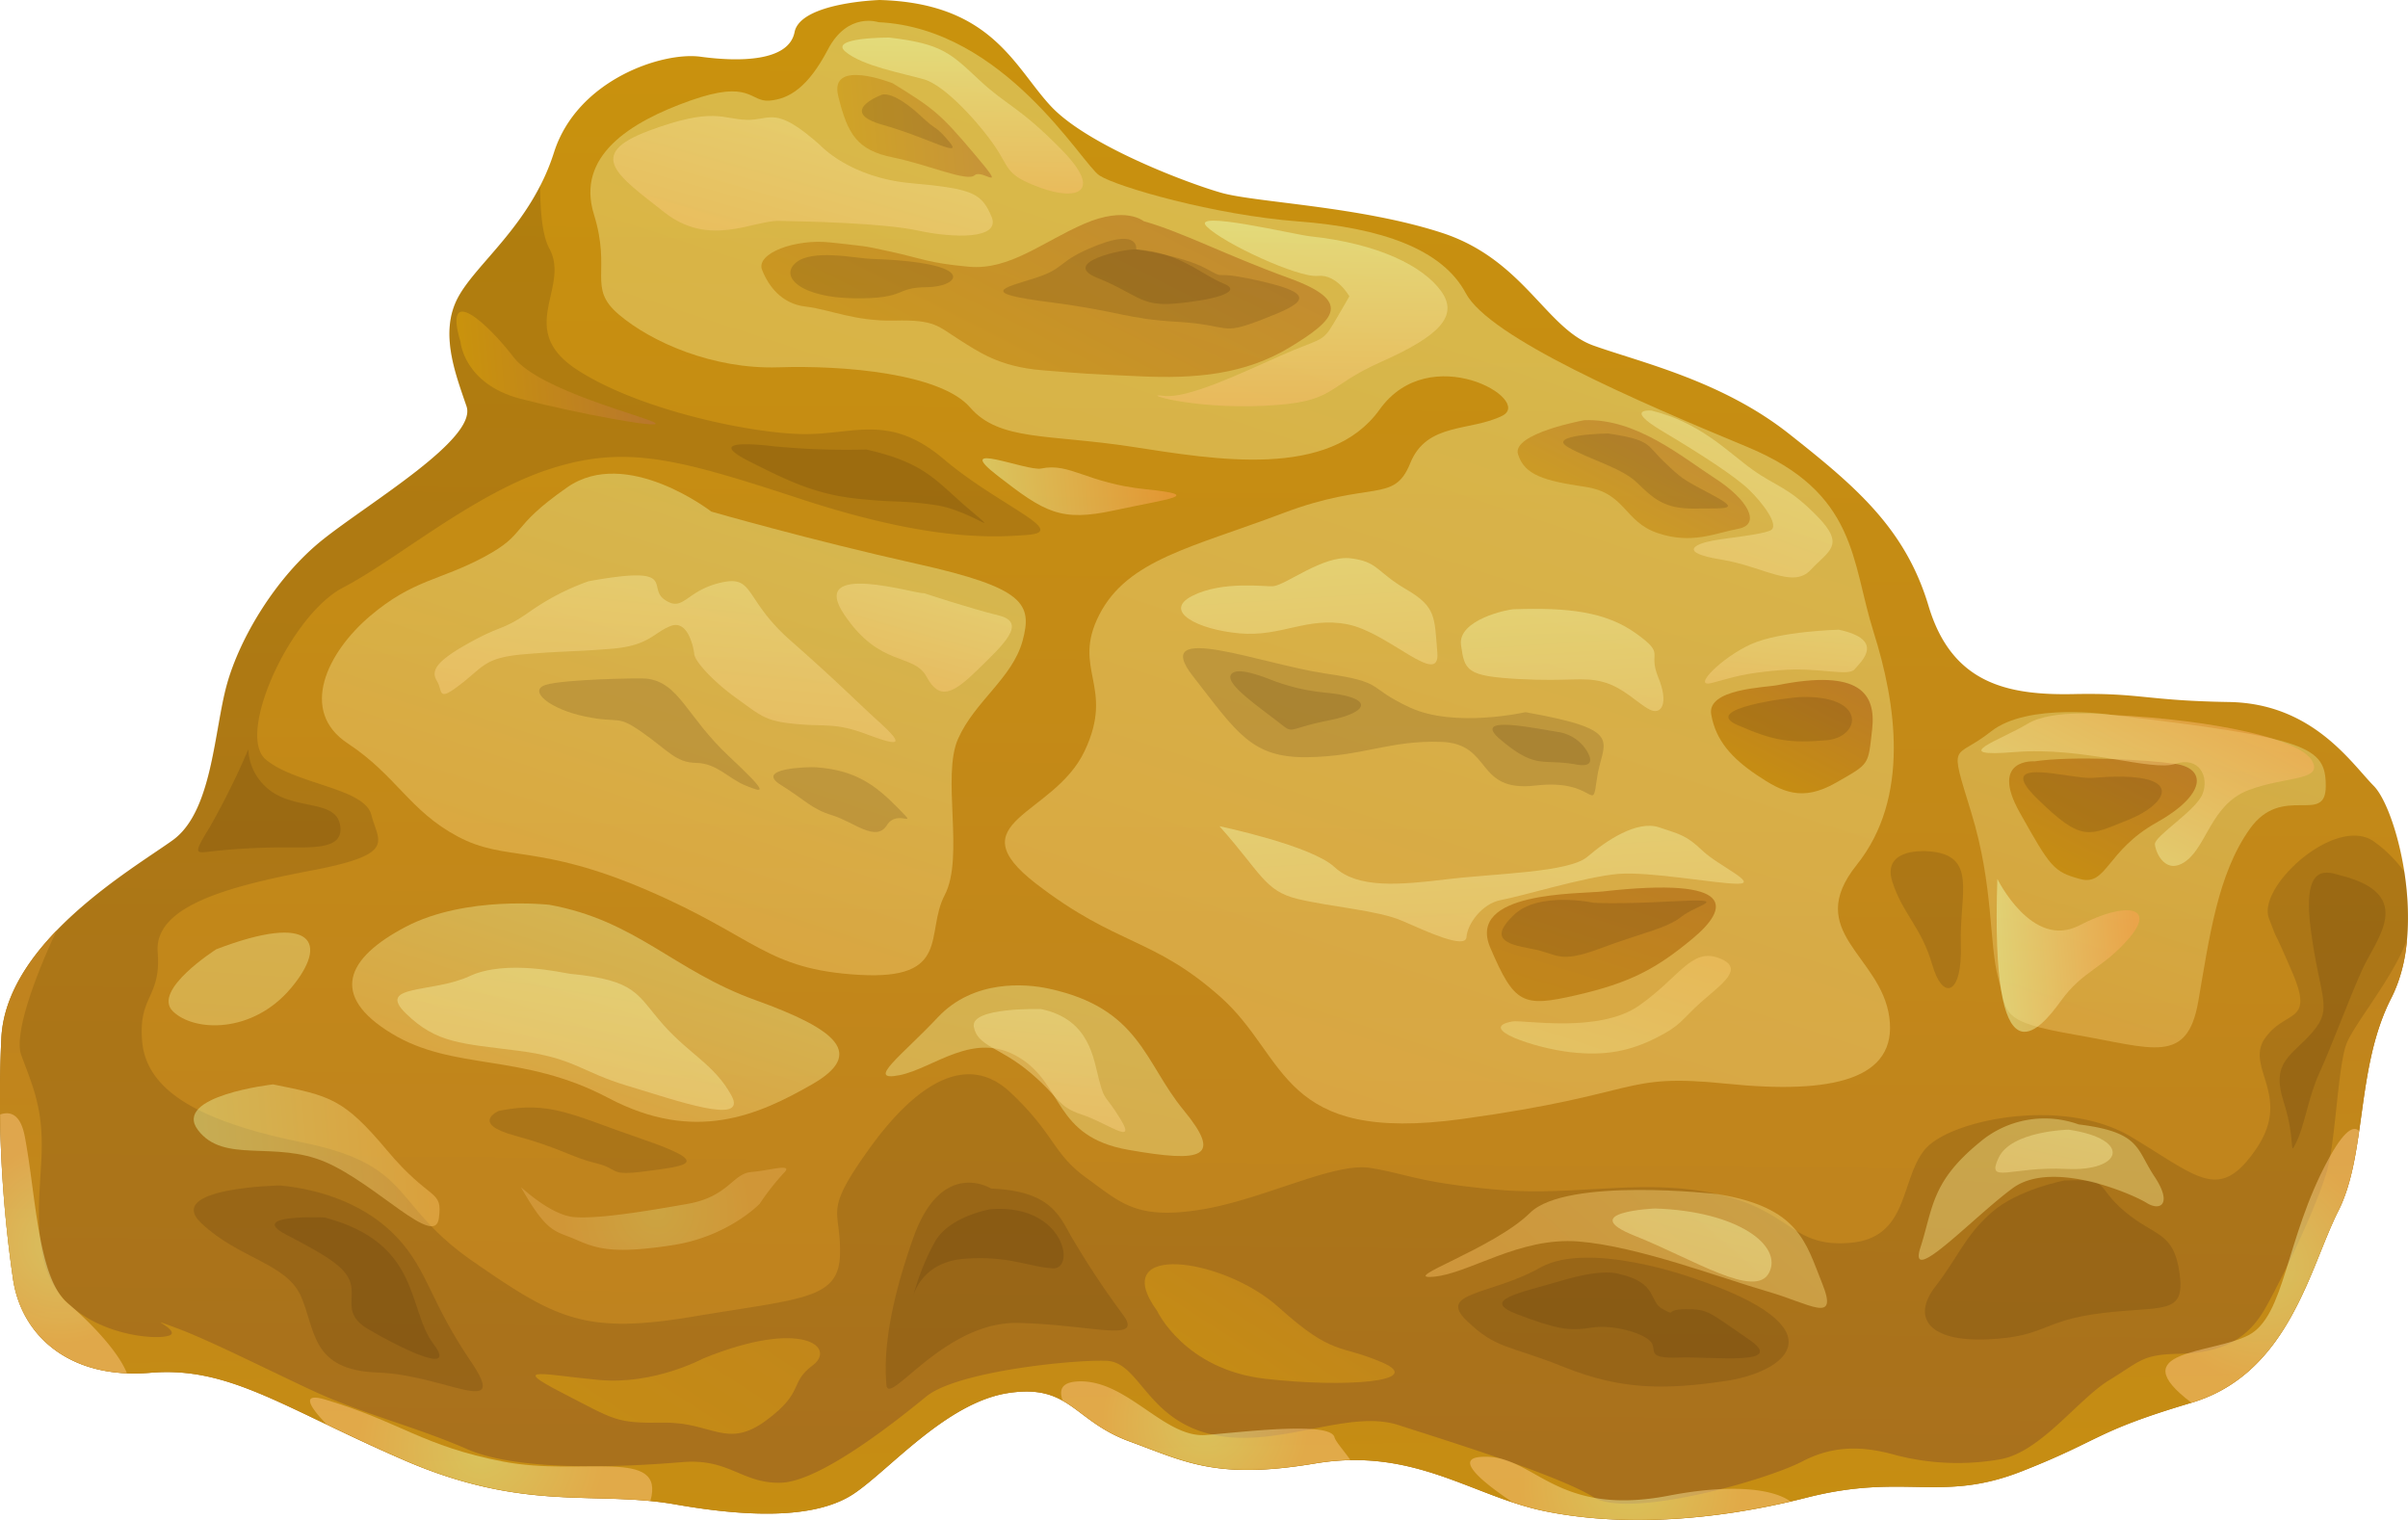 <svg xmlns="http://www.w3.org/2000/svg" xmlns:xlink="http://www.w3.org/1999/xlink" viewBox="0 0 628.46 396.63"><defs><style>.cls-1{mask:url(#mask);}.cls-2,.cls-4{mix-blend-mode:multiply;}.cls-2{fill:url(#radial-gradient);}.cls-3{mask:url(#mask-2);}.cls-4{fill:url(#radial-gradient-2);}.cls-5{fill:none;}.cls-6{isolation:isolate;}.cls-7{fill:url(#Безымянный_градиент_2);}.cls-8{fill:#442908;opacity:0.17;}.cls-10,.cls-11,.cls-12,.cls-18,.cls-21,.cls-22,.cls-23,.cls-24,.cls-25,.cls-26,.cls-27,.cls-28,.cls-29,.cls-30,.cls-31,.cls-32,.cls-33,.cls-34,.cls-35,.cls-36,.cls-37,.cls-38,.cls-40,.cls-41,.cls-42,.cls-45,.cls-46,.cls-47,.cls-48,.cls-49,.cls-50,.cls-51,.cls-54,.cls-56,.cls-9{mix-blend-mode:overlay;}.cls-11,.cls-12,.cls-18,.cls-30,.cls-36,.cls-37,.cls-40,.cls-41,.cls-9{opacity:0.41;}.cls-9{fill:url(#Безымянный_градиент_7);}.cls-10{opacity:0.35;fill:url(#Безымянный_градиент_7-2);}.cls-11{fill:url(#Безымянный_градиент_7-3);}.cls-12{fill:url(#Безымянный_градиент_7-4);}.cls-13{opacity:0.72;fill:url(#Безымянный_градиент_2-2);}.cls-14{opacity:0.65;fill:url(#Безымянный_градиент_2-3);}.cls-15{fill:url(#Безымянный_градиент_2-4);}.cls-16{fill:url(#Безымянный_градиент_2-5);}.cls-17{fill:url(#Безымянный_градиент_2-6);}.cls-18{fill:url(#Безымянный_градиент_7-5);}.cls-19{opacity:0.56;fill:url(#Безымянный_градиент_2-7);}.cls-20{fill:url(#Безымянный_градиент_2-8);}.cls-21,.cls-22,.cls-23,.cls-24,.cls-25,.cls-26,.cls-27,.cls-28,.cls-29,.cls-31,.cls-32,.cls-33,.cls-34,.cls-38,.cls-42,.cls-50,.cls-51{opacity:0.5;}.cls-21{fill:url(#Безымянный_градиент_4);}.cls-22{fill:url(#Безымянный_градиент_4-2);}.cls-23{fill:url(#Безымянный_градиент_4-3);}.cls-24{fill:url(#Безымянный_градиент_4-4);}.cls-25{fill:url(#Безымянный_градиент_4-5);}.cls-26{fill:url(#Безымянный_градиент_4-6);}.cls-27{fill:url(#Безымянный_градиент_4-7);}.cls-28{fill:url(#Безымянный_градиент_4-8);}.cls-29{fill:url(#Безымянный_градиент_4-9);}.cls-30{fill:url(#Безымянный_градиент_7-6);}.cls-31{fill:url(#Безымянный_градиент_4-10);}.cls-32{fill:url(#Безымянный_градиент_4-11);}.cls-33{fill:url(#Безымянный_градиент_4-12);}.cls-34{fill:url(#Безымянный_градиент_4-13);}.cls-35{opacity:0.26;fill:url(#Безымянный_градиент_130);}.cls-36{fill:url(#Безымянный_градиент_7-7);}.cls-37{fill:url(#Безымянный_градиент_7-8);}.cls-38{fill:url(#Безымянный_градиент_4-14);}.cls-39{fill:url(#Безымянный_градиент_2-9);}.cls-40{fill:url(#Безымянный_градиент_7-9);}.cls-41{fill:url(#Безымянный_градиент_7-10);}.cls-42{fill:url(#Безымянный_градиент_4-15);}.cls-43{fill:url(#Безымянный_градиент_2-10);}.cls-44{fill:url(#Безымянный_градиент_2-11);}.cls-45,.cls-46,.cls-47,.cls-48,.cls-49{opacity:0.48;}.cls-45{fill:url(#Безымянный_градиент_130-2);}.cls-46{fill:url(#Безымянный_градиент_130-3);}.cls-47{fill:url(#Безымянный_градиент_130-4);}.cls-48{fill:url(#Безымянный_градиент_130-5);}.cls-49{fill:url(#Безымянный_градиент_130-6);}.cls-50{fill:url(#Безымянный_градиент_4-16);}.cls-51{fill:url(#Безымянный_градиент_4-17);}.cls-52{clip-path:url(#clip-path);}.cls-53{mask:url(#mask-3);}.cls-54,.cls-56{opacity:0.83;}.cls-54{fill:url(#Безымянный_градиент_130-7);}.cls-55{mask:url(#mask-4);}.cls-56{fill:url(#Безымянный_градиент_130-8);}.cls-57{filter:url(#luminosity-noclip-2);}.cls-58{filter:url(#luminosity-noclip);}</style><filter id="luminosity-noclip" x="150.52" y="-7827.49" width="144.73" height="32766" filterUnits="userSpaceOnUse" color-interpolation-filters="sRGB"><feFlood flood-color="#fff" result="bg"/><feBlend in="SourceGraphic" in2="bg"/></filter><mask id="mask" x="150.52" y="-7827.49" width="144.73" height="32766" maskUnits="userSpaceOnUse"><g class="cls-58"/></mask><radialGradient id="radial-gradient" cx="1014.27" cy="505.26" r="57.63" gradientTransform="matrix(-0.99, -0.78, -0.78, 0.98, 1616.26, 345.29)" gradientUnits="userSpaceOnUse"><stop offset="0" stop-color="#fff"/><stop offset="0.01" stop-color="#f9f9f9"/><stop offset="0.13" stop-color="#bfbfbf"/><stop offset="0.25" stop-color="#8c8c8c"/><stop offset="0.37" stop-color="#616161"/><stop offset="0.49" stop-color="#3e3e3e"/><stop offset="0.62" stop-color="#232323"/><stop offset="0.74" stop-color="#0f0f0f"/><stop offset="0.87" stop-color="#040404"/><stop offset="1"/></radialGradient><filter id="luminosity-noclip-2" x="364.86" y="-7827.49" width="172.04" height="32766" filterUnits="userSpaceOnUse" color-interpolation-filters="sRGB"><feFlood flood-color="#fff" result="bg"/><feBlend in="SourceGraphic" in2="bg"/></filter><mask id="mask-2" x="364.86" y="-7827.49" width="172.04" height="32766" maskUnits="userSpaceOnUse"><g class="cls-57"/></mask><radialGradient id="radial-gradient-2" cx="838.28" cy="435.34" r="68.5" xlink:href="#radial-gradient"/><linearGradient id="Безымянный_градиент_2" x1="270.44" y1="-68.48" x2="215.74" y2="531.15" gradientTransform="translate(52.47 87.12) rotate(-4.77)" gradientUnits="userSpaceOnUse"><stop offset="0.02" stop-color="#c9920d"/><stop offset="1" stop-color="#b8772c"/></linearGradient><linearGradient id="Безымянный_градиент_7" x1="331.21" y1="-64.72" x2="180.94" y2="292.49" gradientTransform="translate(52.47 87.12) rotate(-4.77)" gradientUnits="userSpaceOnUse"><stop offset="0" stop-color="#edfdab"/><stop offset="0.96" stop-color="#ffc96b"/></linearGradient><linearGradient id="Безымянный_градиент_7-2" x1="510.95" y1="119.34" x2="453.02" y2="257.03" xlink:href="#Безымянный_градиент_7"/><linearGradient id="Безымянный_градиент_7-3" x1="143.87" y1="31.1" x2="73.66" y2="197.99" xlink:href="#Безымянный_градиент_7"/><linearGradient id="Безымянный_градиент_7-4" x1="101.62" y1="153.63" x2="72.01" y2="224.02" xlink:href="#Безымянный_градиент_7"/><linearGradient id="Безымянный_градиент_2-2" x1="191.74" y1="53.27" x2="248.12" y2="-37.81" xlink:href="#Безымянный_градиент_2"/><linearGradient id="Безымянный_градиент_2-3" x1="360.67" y1="84.56" x2="380.01" y2="53.31" xlink:href="#Безымянный_градиент_2"/><linearGradient id="Безымянный_градиент_2-4" x1="391.41" y1="159.41" x2="419.69" y2="113.74" xlink:href="#Безымянный_градиент_2"/><linearGradient id="Безымянный_градиент_2-5" x1="464.32" y1="190.76" x2="498.31" y2="135.86" xlink:href="#Безымянный_градиент_2"/><linearGradient id="Безымянный_градиент_2-6" x1="320.04" y1="261.58" x2="370.61" y2="134.71" xlink:href="#Безымянный_градиент_2"/><linearGradient id="Безымянный_градиент_7-5" x1="227.71" y1="142.49" x2="155.61" y2="364.89" xlink:href="#Безымянный_градиент_7"/><linearGradient id="Безымянный_градиент_2-7" x1="170.81" y1="-38.29" x2="209.13" y2="-38.29" xlink:href="#Безымянный_градиент_2"/><linearGradient id="Безымянный_градиент_2-8" x1="233.34" y1="393.33" x2="257.44" y2="20.03" xlink:href="#Безымянный_градиент_2"/><linearGradient id="Безымянный_градиент_4" x1="322.32" y1="131.67" x2="319.77" y2="278.33" gradientTransform="translate(52.47 87.12) rotate(-4.77)" gradientUnits="userSpaceOnUse"><stop offset="0" stop-color="#edfdab"/><stop offset="0.96" stop-color="#ffa254"/></linearGradient><linearGradient id="Безымянный_градиент_4-2" x1="282.39" y1="66.16" x2="280.21" y2="191.5" xlink:href="#Безымянный_градиент_4"/><linearGradient id="Безымянный_градиент_4-3" x1="347.28" y1="83.6" x2="345.12" y2="207.99" xlink:href="#Безымянный_градиент_4"/><linearGradient id="Безымянный_градиент_4-4" x1="204.67" y1="-60.79" x2="199.09" y2="0.41" xlink:href="#Безымянный_градиент_4"/><linearGradient id="Безымянный_градиент_4-5" x1="289.17" y1="-5.83" x2="282.47" y2="67.58" xlink:href="#Безымянный_градиент_4"/><linearGradient id="Безымянный_градиент_4-6" x1="93.8" y1="135.49" x2="42.92" y2="342.15" xlink:href="#Безымянный_градиент_4"/><linearGradient id="Безымянный_градиент_4-7" x1="213.4" y1="163.39" x2="191.89" y2="280.9" xlink:href="#Безымянный_градиент_4"/><linearGradient id="Безымянный_градиент_4-8" x1="125.99" y1="33.77" x2="98.77" y2="182.54" xlink:href="#Безымянный_градиент_4"/><linearGradient id="Безымянный_градиент_4-9" x1="410.26" y1="92.07" x2="397.74" y2="160.43" xlink:href="#Безымянный_градиент_4"/><linearGradient id="Безымянный_градиент_7-6" x1="333.94" y1="250.18" x2="364.92" y2="176.66" xlink:href="#Безымянный_градиент_7"/><linearGradient id="Безымянный_градиент_4-10" x1="413.09" y1="35.15" x2="345.58" y2="179.88" xlink:href="#Безымянный_градиент_4"/><linearGradient id="Безымянный_градиент_4-11" x1="478.05" y1="183.61" x2="514.71" y2="124.39" xlink:href="#Безымянный_градиент_4"/><linearGradient id="Безымянный_градиент_4-12" x1="193.12" y1="57.92" x2="162.33" y2="141.67" xlink:href="#Безымянный_градиент_4"/><linearGradient id="Безымянный_градиент_4-13" x1="178.85" y1="-76.33" x2="134.96" y2="43.04" xlink:href="#Безымянный_градиент_4"/><radialGradient id="Безымянный_градиент_130" cx="99.44" cy="238.25" r="25.4" gradientTransform="translate(52.47 87.12) rotate(-4.77)" gradientUnits="userSpaceOnUse"><stop offset="0" stop-color="#edfdab"/><stop offset="0.96" stop-color="#ffc983"/></radialGradient><linearGradient id="Безымянный_градиент_7-7" x1="432.76" y1="198.24" x2="332.69" y2="296.61" xlink:href="#Безымянный_градиент_7"/><linearGradient id="Безымянный_градиент_7-8" x1="-18.98" y1="216.94" x2="43.05" y2="216.94" xlink:href="#Безымянный_градиент_7"/><linearGradient id="Безымянный_градиент_4-14" x1="453.72" y1="200.96" x2="491.45" y2="200.96" xlink:href="#Безымянный_градиент_4"/><linearGradient id="Безымянный_градиент_2-9" x1="66.68" y1="16.64" x2="116.3" y2="16.64" xlink:href="#Безымянный_градиент_2"/><linearGradient id="Безымянный_градиент_7-9" x1="6.42" y1="99.49" x2="-21.4" y2="282.44" xlink:href="#Безымянный_градиент_7"/><linearGradient id="Безымянный_градиент_7-10" x1="476.63" y1="157.66" x2="433.94" y2="438.38" xlink:href="#Безымянный_градиент_7"/><linearGradient id="Безымянный_градиент_4-15" x1="381.36" y1="232.85" x2="328.05" y2="376.96" xlink:href="#Безымянный_градиент_4"/><linearGradient id="Безымянный_градиент_2-10" x1="218.92" y1="329.96" x2="318.07" y2="200.81" xlink:href="#Безымянный_градиент_2"/><linearGradient id="Безымянный_градиент_2-11" x1="35.8" y1="364.53" x2="224.05" y2="119.32" xlink:href="#Безымянный_градиент_2"/><radialGradient id="Безымянный_градиент_130-2" cx="48.72" cy="296.21" r="33.09" xlink:href="#Безымянный_градиент_130"/><radialGradient id="Безымянный_градиент_130-3" cx="-55.95" cy="233.58" r="26.74" xlink:href="#Безымянный_градиент_130"/><radialGradient id="Безымянный_градиент_130-4" cx="237.57" cy="304.98" r="27.76" xlink:href="#Безымянный_градиент_130"/><radialGradient id="Безымянный_градиент_130-5" cx="516.19" cy="287.36" r="30.97" xlink:href="#Безымянный_градиент_130"/><radialGradient id="Безымянный_градиент_130-6" cx="346.79" cy="330.03" r="30.03" xlink:href="#Безымянный_градиент_130"/><linearGradient id="Безымянный_градиент_4-16" x1="200.51" y1="57.84" x2="250.18" y2="57.84" xlink:href="#Безымянный_градиент_4"/><linearGradient id="Безымянный_градиент_4-17" x1="475" y1="218.34" x2="441.66" y2="329.97" xlink:href="#Безымянный_градиент_4"/><clipPath id="clip-path"><path class="cls-5" d="M229.56,0S208.9.63,207.37,8.39s-14.62,7.76-24.55,6.41-32.2,6-38.24,25-20.48,29-25.17,38.08-.54,19.67,2.35,28.15-25.17,25-37.43,34.74S62.5,166.58,59.16,178.85s-3.78,33-14.07,40.42S1.52,245.81.35,271a327.51,327.51,0,0,0,3.08,63c2.36,15.07,15.26,26,35.83,24.26s34.56,9.11,66.23,22.82,49.71,7.83,70.74,11.53,37.35,3.42,46.64-2.81,24.18-23.83,40.32-26.26,17,7.31,31.59,12.63,22.64,10.09,48.45,5.76,41,8.56,59.91,12.44,42.77,3,68.39-3.53,35,1.43,56.12-6.87,18.76-10.29,44.29-17.88,30.85-35.28,38.34-50.08,4.5-37.44,13.88-55.67,1.34-49.17-4.62-55.22-16-21.55-37.8-21.91-23.1-2.43-40.51-2.07-31.85-2.79-37.9-23S484.38,127,466.87,113.18s-38.62-18.58-51-23-18.23-22.46-39.53-29.41-48.63-7.92-57.56-10.45S284,38,274.41,27.86,259.06.8,229.56,0Z"/></clipPath><mask id="mask-3" x="150.52" y="-26.6" width="144.73" height="144.44" maskUnits="userSpaceOnUse"><g class="cls-1"><path class="cls-2" d="M166,.5C141.3,31.64,146.75,77.08,178.16,102s76.92,19.87,101.62-11.27S299,14.14,267.61-10.77,190.69-30.64,166,.5Z"/></g></mask><radialGradient id="Безымянный_градиент_130-7" cx="1014.27" cy="505.26" r="57.63" gradientTransform="matrix(-0.99, -0.78, -0.78, 0.98, 1616.26, 345.29)" xlink:href="#Безымянный_градиент_130"/><mask id="mask-4" x="364.86" y="29.14" width="172.04" height="171.69" maskUnits="userSpaceOnUse"><g class="cls-3"><path class="cls-4" d="M383.26,61.35c-29.37,37-22.89,91,14.45,120.66s91.43,23.62,120.79-13.4S541.38,77.57,504,48,412.61,24.34,383.26,61.35Z"/></g></mask><radialGradient id="Безымянный_градиент_130-8" cx="838.28" cy="435.34" r="68.5" gradientTransform="matrix(-0.99, -0.78, -0.78, 0.98, 1616.26, 345.29)" xlink:href="#Безымянный_градиент_130"/></defs><g class="cls-6"><g id="Слой_2" data-name="Слой 2"><g id="_Layer_" data-name="&lt;Layer&gt;"><path class="cls-7" d="M229.56,0S208.9.63,207.37,8.39s-14.62,7.76-24.55,6.41-32.2,6-38.24,25-20.48,29-25.17,38.08-.54,19.67,2.35,28.15-25.17,25-37.43,34.74S62.5,166.58,59.16,178.85s-3.78,33-14.07,40.42S1.52,245.81.35,271a327.51,327.51,0,0,0,3.08,63c2.36,15.07,15.26,26,35.83,24.26s34.56,9.11,66.23,22.82,49.71,7.83,70.74,11.53,37.35,3.42,46.64-2.81,24.18-23.83,40.32-26.26,17,7.31,31.59,12.63,22.64,10.09,48.45,5.76,41,8.56,59.91,12.44,42.77,3,68.39-3.53,35,1.43,56.12-6.87,18.76-10.29,44.29-17.88,30.85-35.28,38.34-50.08,4.5-37.44,13.88-55.67,1.34-49.17-4.62-55.22-16-21.55-37.8-21.91-23.1-2.43-40.51-2.07-31.85-2.79-37.9-23S484.38,127,466.87,113.18s-38.62-18.58-51-23-18.23-22.46-39.53-29.41-48.63-7.92-57.56-10.45S284,38,274.41,27.86,259.06.8,229.56,0Z"/><path class="cls-8" d="M627.51,227.53a34.65,34.65,0,0,0-8.26-8.14c-10.12-6.36-30.17,12.11-27.09,20.25s0,0,6,13.89-1.59,9.73-7,17.38,7.25,15-2.38,29-15,7.25-32.65-3.26-47.15-4.46-53.7,3.28-4.07,23.13-19.55,24.42-15.09-8.33-34.65-12.7-37.12.7-57.67-1.18-23.13-4.06-32.85-5.65-28.1,8.35-44.67,10.93-20.55-1.88-29.48-8.33-8.14-11.31-19.86-22.33-25.31-1.49-37.12,15.1-7.14,15-7.34,27-9.83,11.62-38.22,16.39-35.93.61-57.57-14.38-15.29-25.11-44.57-31.06-40.8-14.58-41.79-26.5,5-11.21,4.06-23.12,17.76-17.08,40.2-21.35,17.36-7.44,15.57-14.5-19.85-7.94-27.59-14.49,6.44-37.71,20.24-44.86,33.94-24.43,53.79-30.88,33.35-2.8,65.42,7.72,48.83,10.32,59.55,9.42-7.84-7.74-22-19.74-23.33-6.45-36.53-6.55-42.49-6.05-59-16.67S149,75.16,143.36,64.83c-1.75-3.19-2.37-9.35-2.39-16.34C134,62.07,123.33,70.27,119.41,77.88c-4.69,9.11-.54,19.67,2.35,28.15s-25.17,25-37.43,34.74S62.5,166.58,59.16,178.85s-3.78,33-14.07,40.42S1.52,245.81.35,271a327.51,327.51,0,0,0,3.08,63c2.36,15.07,15.26,26,35.83,24.26s34.56,9.11,66.23,22.82,49.71,7.83,70.74,11.53,37.35,3.42,46.64-2.81,24.18-23.83,40.32-26.26,17,7.31,31.59,12.63,22.64,10.09,48.45,5.76,41,8.56,59.91,12.44,42.77,3,68.39-3.53,35,1.43,56.12-6.87,18.76-10.29,44.29-17.88,30.85-35.28,38.34-50.08,4.5-37.44,13.88-55.67C628.93,251,629.19,238.44,627.51,227.53Z"/><path class="cls-9" d="M229.26,5.79s-8-2.78-13.19,7.13-10.13,12.91-15.26,13.34-4.78-5.63-20.68,0S150.32,40.82,155,55.93,153.18,75,161.53,82.1,186,96.43,203.18,95.86s42.35,1.63,50,10.47,20.39,6.91,42.22,10.26,51.55,8.61,64.67-9.72,40.29-2.5,32,1.64-19.68,1.65-24,12.35-10,4.27-33.37,13.12-40.36,12-47.77,26.4S291.12,179,283.07,196s-33.81,18.34-12.62,34.66,30.45,13.83,48.14,29.58,15.27,38.36,63,31.79,41.22-12.05,69-9.21,44.71-1.15,42.5-17.34-22.54-22.24-8.5-39.78S494.86,183.51,489,165s-4.17-36.42-33-48.37-67.31-28.56-73.44-40.1-22.11-17.11-43.79-18.75-47.28-9-51.85-12S262.13,7.35,229.26,5.79Z"/><path class="cls-10" d="M551.12,186.56s-21.82-3.35-31.52,4.36-11.05,1.79-5.13,21.11,4.57,34.09,7.07,43.35.07,11.2,20.18,14.68,29.1,7.92,32-8.7,5-33.16,13.47-45.06S607,215.5,607,205.16,602.46,192.61,551.12,186.56Z"/><path class="cls-11" d="M185.64,133.51s-22.11-17.11-37.58-6.34-10.19,12-21.74,18.19-18.48,5.85-29.74,15.41S78,185.59,90.74,194s16.12,17.61,28.74,24.32,20.82,1.7,49.42,14,31,20.67,55.27,22.09,17.19-10.91,22.39-20.82-.86-31,3.49-40.79,14.18-15.84,16.82-25.53.57-13.84-27.53-20.11S185.64,133.51,185.64,133.51Z"/><path class="cls-12" d="M143.38,236.13s-21.76-2.48-37.44,5.72-20,18-3.71,27.88,34,4.91,56.56,16.82S197.94,291,211.92,283s6.55-14.33-14.77-22S166.12,240.27,143.38,236.13Z"/><path class="cls-13" d="M298.48,57.72s-4.69-4-15.49.67-19.49,12.2-30.14,11.22-12-2.1-20.22-3.9-6.33-1.33-15.75-2.42-19.65,2.89-18,7.11,5.09,8.9,11.37,9.61,12.76,3.91,23.3,3.65,11.32,1.54,16.57,4.84,10.55,7.19,21.82,8.12,11.27.93,25.62,1.59,27.32-.42,39.15-7.62,16.41-11.94-.26-18S308.67,60.6,298.48,57.72Z"/><path class="cls-14" d="M413.48,109.66s-19,3.45-17.29,8.9,6.79,6.9,17.49,8.49,10.09,9.1,19,12.09,14.92,0,21-1.14,2.47-7.67-6.08-13.17S427.11,109.14,413.48,109.66Z"/><path class="cls-15" d="M464,178.79c-3.27.66-18.57.93-17.39,7.68s5.31,11.36,11.89,15.79,11.79,7.09,20.68,2,8.34-4.43,9.42-13.84S485.42,174.52,464,178.79Z"/><path class="cls-16" d="M531,198.69s-11.88-.87-3.86,13.38,8.75,15.43,15.75,17.34,6.84-7.41,19.91-14.72,13.11-14.16,4.93-15.34S540.78,197.25,531,198.69Z"/><path class="cls-8" d="M538.84,308.07s-12.24,2.27-19.18,8.44-8.39,11.27-14.56,19.25-1.9,14.45,13.58,13.78,13.89-4.89,29.89-6.85,21.82.66,20.27-10.4-6.38-9.41-14.4-16.2S551.24,307.65,538.84,308.07Z"/><path class="cls-17" d="M418.29,232.65c-6.13.69-35.67-.08-29.34,14.68s8.44,15.6,22.43,12.39,20.83-6.84,30.36-14.76S453.63,228.68,418.29,232.65Z"/><path class="cls-8" d="M442,333.59s-27.32-9.95-40-2.78-27,6.34-19.23,13.84,10.71,6.24,25.47,12.14,26,6,42.09,3.62S480.81,346.65,442,333.59Z"/><path class="cls-8" d="M73.13,309.38s-30.52.51-20.57,9.87,22.27,10.36,26.06,19.21,2.62,19.15,20,19.74,34.67,12.39,24.2-3-11.13-23.53-19-32.05S84.43,310.47,73.13,309.38Z"/><path class="cls-8" d="M258.67,310.18s-12.91-8.09-20.33,12.91-7.49,32.21-7,38.29,14.93-16.53,34.32-16.12S298.73,350.65,293,343a223.79,223.79,0,0,1-12.83-19.31C276.63,317.85,275,310.85,258.67,310.18Z"/><path class="cls-18" d="M273.67,258c-6-1.29-19.57-2.44-28.92,7.51s-19,16.87-10,15.09,19.4-11.8,31.21-4.64,8.86,20.66,28.51,24.12,24.62,2,14.42-10.38S297.53,263.12,273.67,258Z"/><path class="cls-8" d="M398.12,185.86s-18.46,4.23-30.21-1.24-5.91-6.49-22.24-8.89-45.77-13.91-34.34.72,15.22,21.31,29.72,21.16,21.66-4.49,35.14-4,8.63,13.26,24.6,11.39,14.64,7.92,16-1.87S424.85,190.62,398.12,185.86Z"/><path class="cls-8" d="M419.66,113.12s-16.11.26-10.46,3.56,13.88,5.29,18,9.25,7,6.93,15.08,6.8,12.41.57,4.54-3.61-7.88-4.18-12.54-8.62S431.09,114.85,419.66,113.12Z"/><path class="cls-8" d="M168.61,177.09c-1.59-.17-21.48.17-26.2,1.65s1.07,6.36,10.37,8.27,8-.67,14.86,4.14,8.72,7.86,14.1,7.95,8.41,4.13,12.86,5.91,6.67,2.67-4.41-7.69S177.29,178,168.61,177.09Z"/><path class="cls-8" d="M213,200.25c-2.2-.16-16.1.27-9.29,4.54s8.05,6.31,13.56,8,11.35,7.12,14.19,2.58,8.72,1.43,2.85-4.54S223.29,201,213,200.25Z"/><path class="cls-19" d="M233,21.74s-16.68-6.66-14.23,3.34,4.94,14.1,14.24,16,19.35,6.44,21.35,4.66,9,5.16.09-5.38S243.8,28.37,233,21.74Z"/><path class="cls-20" d="M628.2,245.15c-3.12,9.23-13.68,22-15.73,27.08-2.23,5.56-2.84,23.89-4.84,32.12S597,331,591.35,341.18s-14.05,11.92-23.17,12.14-9.52,1.88-17.7,6.87-17.79,18.68-28.38,20.64a64.22,64.22,0,0,1-27-1c-6-1.65-14.81-3.61-24.6,1.51s-45.5,15.09-54.58,9.4-37.77-14.59-51-18.85-31.71,6.41-48.71,2.45-18.77-18.85-27.4-19.2-39,2.72-47.06,9.31-27.71,22.19-37.89,22.5-13.44-6.39-25.72-5.38-41.67,2.95-56.18-3.36-27.09-9-41.64-15.87S54,349.52,45.7,346.45s0,0-.93,1.69-17.08,1.43-27-7.95-7.52-25.71-6.95-38.12S8.77,284,5.56,275.39c-2.12-5.68,4.24-22.07,9.26-32.58C7.05,250.85.85,260.38.35,271a327.51,327.51,0,0,0,3.08,63c2.36,15.07,15.26,26,35.83,24.26s34.56,9.11,66.23,22.82,49.71,7.83,70.74,11.53,37.35,3.42,46.64-2.81,24.18-23.83,40.32-26.26,17,7.31,31.59,12.63,22.64,10.09,48.45,5.76,41,8.56,59.91,12.44,42.77,3,68.39-3.53,35,1.43,56.12-6.87,18.76-10.29,44.29-17.88,30.85-35.28,38.34-50.08,4.5-37.44,13.88-55.67A41.35,41.35,0,0,0,628.2,245.15Z"/><path class="cls-8" d="M296.54,65.09s.87-5.36-10-1.15-8.08,6-16.44,8.64-14.86,3.88,3.82,6.28,19.52,4.31,33.45,5.13,10.88,3.71,21.75-.49,15.3-6.56.48-10-8.57,0-14.8-3.39S296.54,65.09,296.54,65.09Z"/><path class="cls-8" d="M503.13,222.15c-2-.14-11.92-.33-9.24,8s7.6,11.9,10.39,21.58,7.92,7.92,7.48-5.25S516.4,223,503.13,222.15Z"/><path class="cls-8" d="M227.41,67.57c-3.94-.13-15.41-2.69-19.72,1s1.42,9.12,15.3,9.28,10.32-2.84,18.9-2.9S255.88,68.48,227.41,67.57Z"/><path class="cls-8" d="M64.8,195.57a14.14,14.14,0,0,0,6.52,11.29c6.63,4.32,16.2,2.13,17.41,8.3s-5.77,6.05-13.43,6a171.17,171.17,0,0,0-18,.81c-6.22.52-7.49,2-2.59-6.05A198.42,198.42,0,0,0,64.8,195.57Z"/><path class="cls-8" d="M226.13,117.31a198.3,198.3,0,0,1-23.75-.8c-10.55-1.22-16.08-.75-6.63,4s16.72,8.36,27.27,9.56,11.88.41,21,1.72,18.16,8.94,9.17,1.33S241.75,120.88,226.13,117.31Z"/><path class="cls-8" d="M296.54,65.09c-3.19-.21-20.15,3.44-10.07,7.47s11.07,7.44,20.07,6.68S325.1,76.3,319.33,74,308,65.85,296.54,65.09Z"/><path class="cls-8" d="M345.59,180.73a52.67,52.67,0,0,1-14.14-3.43c-3.69-1.44-7.8-2.67-9.47-1.83-3.34,1.67,3.34,6.68,10,11.7s2.36,3.29,14.7.86C357.42,185.92,359.05,182,345.59,180.73Z"/><path class="cls-21" d="M318.27,215.62s23.93,5,30,10.65,16.85,4.71,29.41,3.19,31.83-1.73,36.65-5.89S427.21,214,433,215.91s7.24,2.21,11.33,6.1,14.82,8.63,9.18,8.63-22.84-3.26-31.24-2.56-25.37,5.88-30.46,6.79-8.87,6.37-9.07,9.68-10.46-1.48-16.8-4.24-18.64-3.61-27.28-5.71S329.17,227.87,318.27,215.62Z"/><path class="cls-22" d="M332.24,153c-1.85.16-13.19-1.51-21.07,2.51s1.49,8.83,12.39,9.79,17.55-4.45,28.18-2.35,24.17,16.64,23.39,7.37-.25-11.92-8.1-16.5-7.32-7.22-14.49-8.11S335.58,152.72,332.24,153Z"/><path class="cls-23" d="M395.09,159c-1.49,0-14.71,2.72-13.78,9.36s1.42,8.1,14.92,8.84,16.75-.66,22.1.76,9.05,5.6,12.17,7.2,5.1-1.55,2.28-8.41,2.13-5.77-5.81-11.45S409.24,158.52,395.09,159Z"/><path class="cls-24" d="M232,9.8s-15.79-.06-11.36,3.68,14.88,5.62,20.5,7.22,14.71,11.8,18.63,17.65,2.67,7.32,11.87,10.68,16.58,1.35,5.33-10.06-14-11.18-21.41-18.11S245.8,11.38,232,9.8Z"/><path class="cls-25" d="M341.94,61.67c-4.08-.43-31.46-7-27-2.55S338.86,72.53,343.89,72s8.27,5.33,8.27,5.33S351,79.44,348,84.5s-3.41,3.72-13.86,8.36-24.29,11.29-30.54,10.44,7.16,3.52,26.3,2.6,15.38-4.71,30.6-11.48,20.27-12,15.61-18.45S359.94,63.6,341.94,61.67Z"/><path class="cls-8" d="M84.76,317.74s-20.38-.94-10.22,4.39,15.7,8.4,16.94,12.7-2,8.11,4.53,12,24,13,17.1,3.87S110,324.46,84.76,317.74Z"/><path class="cls-8" d="M258.44,315.59s-10.44,1.76-14.31,8.26a61.31,61.31,0,0,0-5.84,14.6s1.89-9,13.29-9.93,16.95,2.12,23.15,2.48S277.72,314,258.44,315.59Z"/><path class="cls-26" d="M148.8,254.14c-1.57-.15-16.64-3.87-26.27.62S98,256.81,106,264.56s14.34,7.75,29.23,9.66,16.25,5.49,28.66,9.19,31.41,10.53,27,2.48S180,275.21,173.06,267.37,166.3,255.83,148.8,254.14Z"/><path class="cls-8" d="M130.2,289.91s-7.62,3.26,4.23,6.48,14.68,5.62,21.13,7.18,2.91,3.44,13.33,2.05,17.2-2-1.23-8.32S143.66,287.2,130.2,289.91Z"/><path class="cls-27" d="M271.67,263.34s-18.47-.55-17.51,4.63,6.75,5.23,14.68,11.93,7.05,8.88,13.55,11,14.37,8.27,10.1,1.26-4.05-4.4-5.58-10.06S284.52,266,271.67,263.34Z"/><path class="cls-28" d="M153.61,151.69a63.52,63.52,0,0,0-15.12,7.77c-7.45,5.26-7.15,3.38-16,8.29s-10.06,7.34-8.45,10,0,5.57,6.11.88,6.37-7,16.5-7.87,13.41-.66,23.08-1.46,10.79-4.15,15.28-5.92,6,5.53,6.19,7.37,4.76,7,11.18,11.6,7.44,5.86,15.39,6.6,10.18-.39,18.32,2.64,10.48,3.31,3.46-3.07-10.61-10.25-23.13-21.26-9.33-17.32-18.43-15.17-9.56,7.76-14.47,4.46S177.38,147.39,153.61,151.69Z"/><path class="cls-29" d="M479.93,164.34s-15.28.35-22.89,3.76-15.74,11.53-10.29,10.14,7.68-2.5,17.82-3.34,17.78,1.76,19.47-.24S492.22,167,479.93,164.34Z"/><path class="cls-8" d="M422.52,332.46s-3.84-1.54-14.71,1.69S386,339.22,396,343s13.36,4.46,19.31,3.49,14.05,1.61,15.63,3.8-1.5,4.3,7.3,4,28.49,2.26,18.16-4.76S446,341.63,440,341.67s-2.15,2-6,0S432.92,334.83,422.52,332.46Z"/><path class="cls-30" d="M394.74,266.57c2.73-.49,22.54,3.22,33.06-4.15s13.59-15.06,20.77-12.41.58,6.91-4.6,11.52-5.07,6-11.75,9.34-13.06,4.8-22.42,3.72S385.14,268.3,394.74,266.57Z"/><path class="cls-8" d="M415.82,235.58s-14.17-3-20.62,3.11-2.61,7.65,4.45,8.91,6.84,4.07,18.09-.12,17.2-5.15,21.12-8.26,13.51-4.84-2.2-4S415.82,235.58,415.82,235.58Z"/><path class="cls-8" d="M414.23,196.1a10.69,10.69,0,0,0-7.6-5.07c-7.78-1.27-22.59-4.36-15,2,9.35,7.91,10.84,4.88,19.66,6.47C415.67,200.32,415.5,198.31,414.23,196.1Z"/><path class="cls-31" d="M431.07,107.17s-7.49-.77,2.77,5.34,19.08,11.86,22.62,15.28,8.22,9.52,5.53,10.67-10.52,1.81-15.09,2.65-9,3.08,2.27,4.92,18.74,7.71,23.42,2.68,9.21-6.33,1.61-14.06-10.37-7.48-16.78-12.05S443.86,110.28,431.07,107.17Z"/><path class="cls-32" d="M551.12,186.56s-15.27-1.77-22,2.36-21.37,8.82-3.31,7.35,35.64,5.15,41.92,3.08,8.88,3.42,7.11,7.85-12.62,11-12.44,13.15,2.83,8.32,8.2,4.3,6.6-14.8,16.27-18.46,19.76-2.36,16.46-7.79S579.18,188,551.12,186.56Z"/><path class="cls-33" d="M241.28,154.84c-2.46.21-30.38-8.58-21,5.47s18.14,10,21.55,16.32,7,4.36,13.43-1.94,13-12.21,5.43-14.06S241.28,154.84,241.28,154.84Z"/><path class="cls-34" d="M214.17,38s7.64,8.39,23.73,9.82,18.27,2.64,20.86,8.68-9.94,5.68-19.14,3.68-29.36-2.41-36.31-2.53-18.15,7.07-30.05-2.34-20.69-14.94-3.86-21.21,19.19-3,25.46-2.82S202.15,27.24,214.17,38Z"/><path class="cls-35" d="M136,309.9c-.24-.43,7.55,7.29,14,7.75s18.7-1.56,29.44-3.46,11.73-7.91,16.65-8.32,11.19-2.43,8.45.28a65.21,65.21,0,0,0-6.27,8s-8.21,8.62-22.88,10.83-19.23,1.12-24.89-1.39S143,322.2,136,309.9Z"/><path class="cls-36" d="M448.24,311.63s-39.39-4.5-48.9,4.88S364.75,334,374.12,333.2,396.43,322.76,412,324s37.72,9.72,49.15,13,18.76,8.74,14.42-2.06S469.52,315.08,448.24,311.63Z"/><path class="cls-37" d="M71.26,283S44.92,286,51.66,294.91s20,2.63,33.32,8.38,28.48,22.51,29.55,14.7-2.06-4.12-13.5-17.76S86.11,286,71.26,283Z"/><path class="cls-38" d="M521.29,229.37s9.05,18.53,21.37,12.15,20-4.88,13.12,3.19-12.14,8.51-17.9,16.49S519.44,284.17,521.29,229.37Z"/><path class="cls-39" d="M120.2,89.29s.91,10.92,15.61,14.77,37,7.9,35.22,6.36-30.32-8.46-37-17.21S115.5,73.6,120.2,89.29Z"/><path class="cls-40" d="M56.44,247.74s-16.87,10.72-11.33,16.17,20.79,5.89,30.8-6S81.86,238,56.44,247.74Z"/><path class="cls-41" d="M542.48,293.44a26.14,26.14,0,0,0-25.83,4.69c-12.67,10.36-12.11,17.08-15.46,27.51s13.71-7.9,24.08-15.54,31.43,1.6,35,3.84,6.8.28,2-6.93S558.73,295.46,542.48,293.44Z"/><path class="cls-8" d="M469.72,181.92c-2.53.09-26,3-16.31,7.28s13.93,4.75,23.17,4S487.43,181.28,469.72,181.92Z"/><path class="cls-42" d="M431.9,315.39s-20.82.9-5.26,7.12,31.49,16.61,35.08,9.62S453.69,316.08,431.9,315.39Z"/><path class="cls-8" d="M546.24,203c-5.81.48-26.43-6.16-14.59,5.4s13.35,9.75,23.87,5.53S571.15,200.93,546.24,203Z"/><path class="cls-8" d="M611.08,228.52c-3.23-.83-10.38-4.15-8,14s5.89,20.41.56,26.71-11.06,7.61-7.67,18.2,1.25,14.94,3.39,10.58,3.18-12,6-18.06,7.6-19,11.13-26.85S630.73,233.57,611.08,228.52Z"/><path class="cls-43" d="M302,342.12s7.13,15.3,28.23,17.71,41.86.68,30.58-4.23-12.66-1.45-27.12-14.45S288.82,324,302,342.12Z"/><path class="cls-44" d="M183.53,354.53s-12.8,6.92-27.12,5.61-23.73-3.87-9.76,3.32,14,8,26.57,7.82,16.47,7,26.71-.56,5.88-9.69,12.17-14.39S209.4,344,183.53,354.53Z"/><path class="cls-45" d="M131.43,381.46c-21.23-4.08-26.77-10.31-46.49-16.19-6.12-1.82-4.66,1.29.27,6.44,6,2.84,12.59,6,20.28,9.33,28.38,12.29,45.82,8.84,64.26,10.66C173.75,377.55,151.92,385.39,131.43,381.46Z"/><path class="cls-46" d="M17.77,340.19c-7.95-6.63-8.33-28-11.3-43.6-1.08-5.65-3.62-6.69-6.43-5.74A314.14,314.14,0,0,0,3.43,334c2.11,13.5,12.71,23.64,29.69,24.37C30.71,352.33,22.86,344.44,17.77,340.19Z"/><path class="cls-47" d="M348.27,375.05c-1.18-4.08-22.7-1.45-33.49-.55s-20.41-14.18-32.94-14c-4.82.08-5.5,2.17-4.5,5,5,2.81,8.82,7.47,17.44,10.61,14.61,5.31,22.64,10.09,48.45,5.76a63.08,63.08,0,0,1,9.18-.87C350.65,378.45,348.63,376.31,348.27,375.05Z"/><path class="cls-48" d="M610.28,316c3-5.94,4.32-13.16,5.42-20.84-1.42-1.48-3.9-.27-8.19,7.7-11.08,20.56-11.08,40.62-20.69,45.6s-33.22,3.76-14.88,17.62C597.47,358.47,602.79,330.77,610.28,316Z"/><path class="cls-49" d="M467.27,391.82c-4.67-3.32-15.52-4.61-31.62-1.51-30.44,5.9-35.22-11.26-49.33-10.08-6.36.53-.26,6,8.36,11.77a75.47,75.47,0,0,0,8.46,2.33C421,398,443.26,397.37,467.27,391.82Z"/><path class="cls-50" d="M271.75,122.27c-3.74.79-23.67-7.62-11.36,1.91s16.37,12.07,30.51,9,23.67-3.9,8.18-5.49S279.3,120.68,271.75,122.27Z"/><path class="cls-51" d="M539.91,294.82s-15,.28-18.3,7.34,3.09,2.17,17.7,2.9S556.61,297.31,539.91,294.82Z"/><path class="cls-8" d="M229.76,24.89s-11.27,4.34.65,7.7S251.52,41.5,247.75,37s-3.13-2.65-7.35-6.66S231.61,23.76,229.76,24.89Z"/><g class="cls-52"><g class="cls-53"><path class="cls-54" d="M166,.5C141.3,31.64,146.75,77.08,178.16,102s76.92,19.87,101.62-11.27S299,14.14,267.61-10.77,190.69-30.64,166,.5Z"/></g></g><g class="cls-55"><path class="cls-56" d="M383.26,61.35c-29.37,37-22.89,91,14.45,120.66s91.43,23.62,120.79-13.4S541.38,77.57,504,48,412.61,24.34,383.26,61.35Z"/></g></g></g></g></svg>